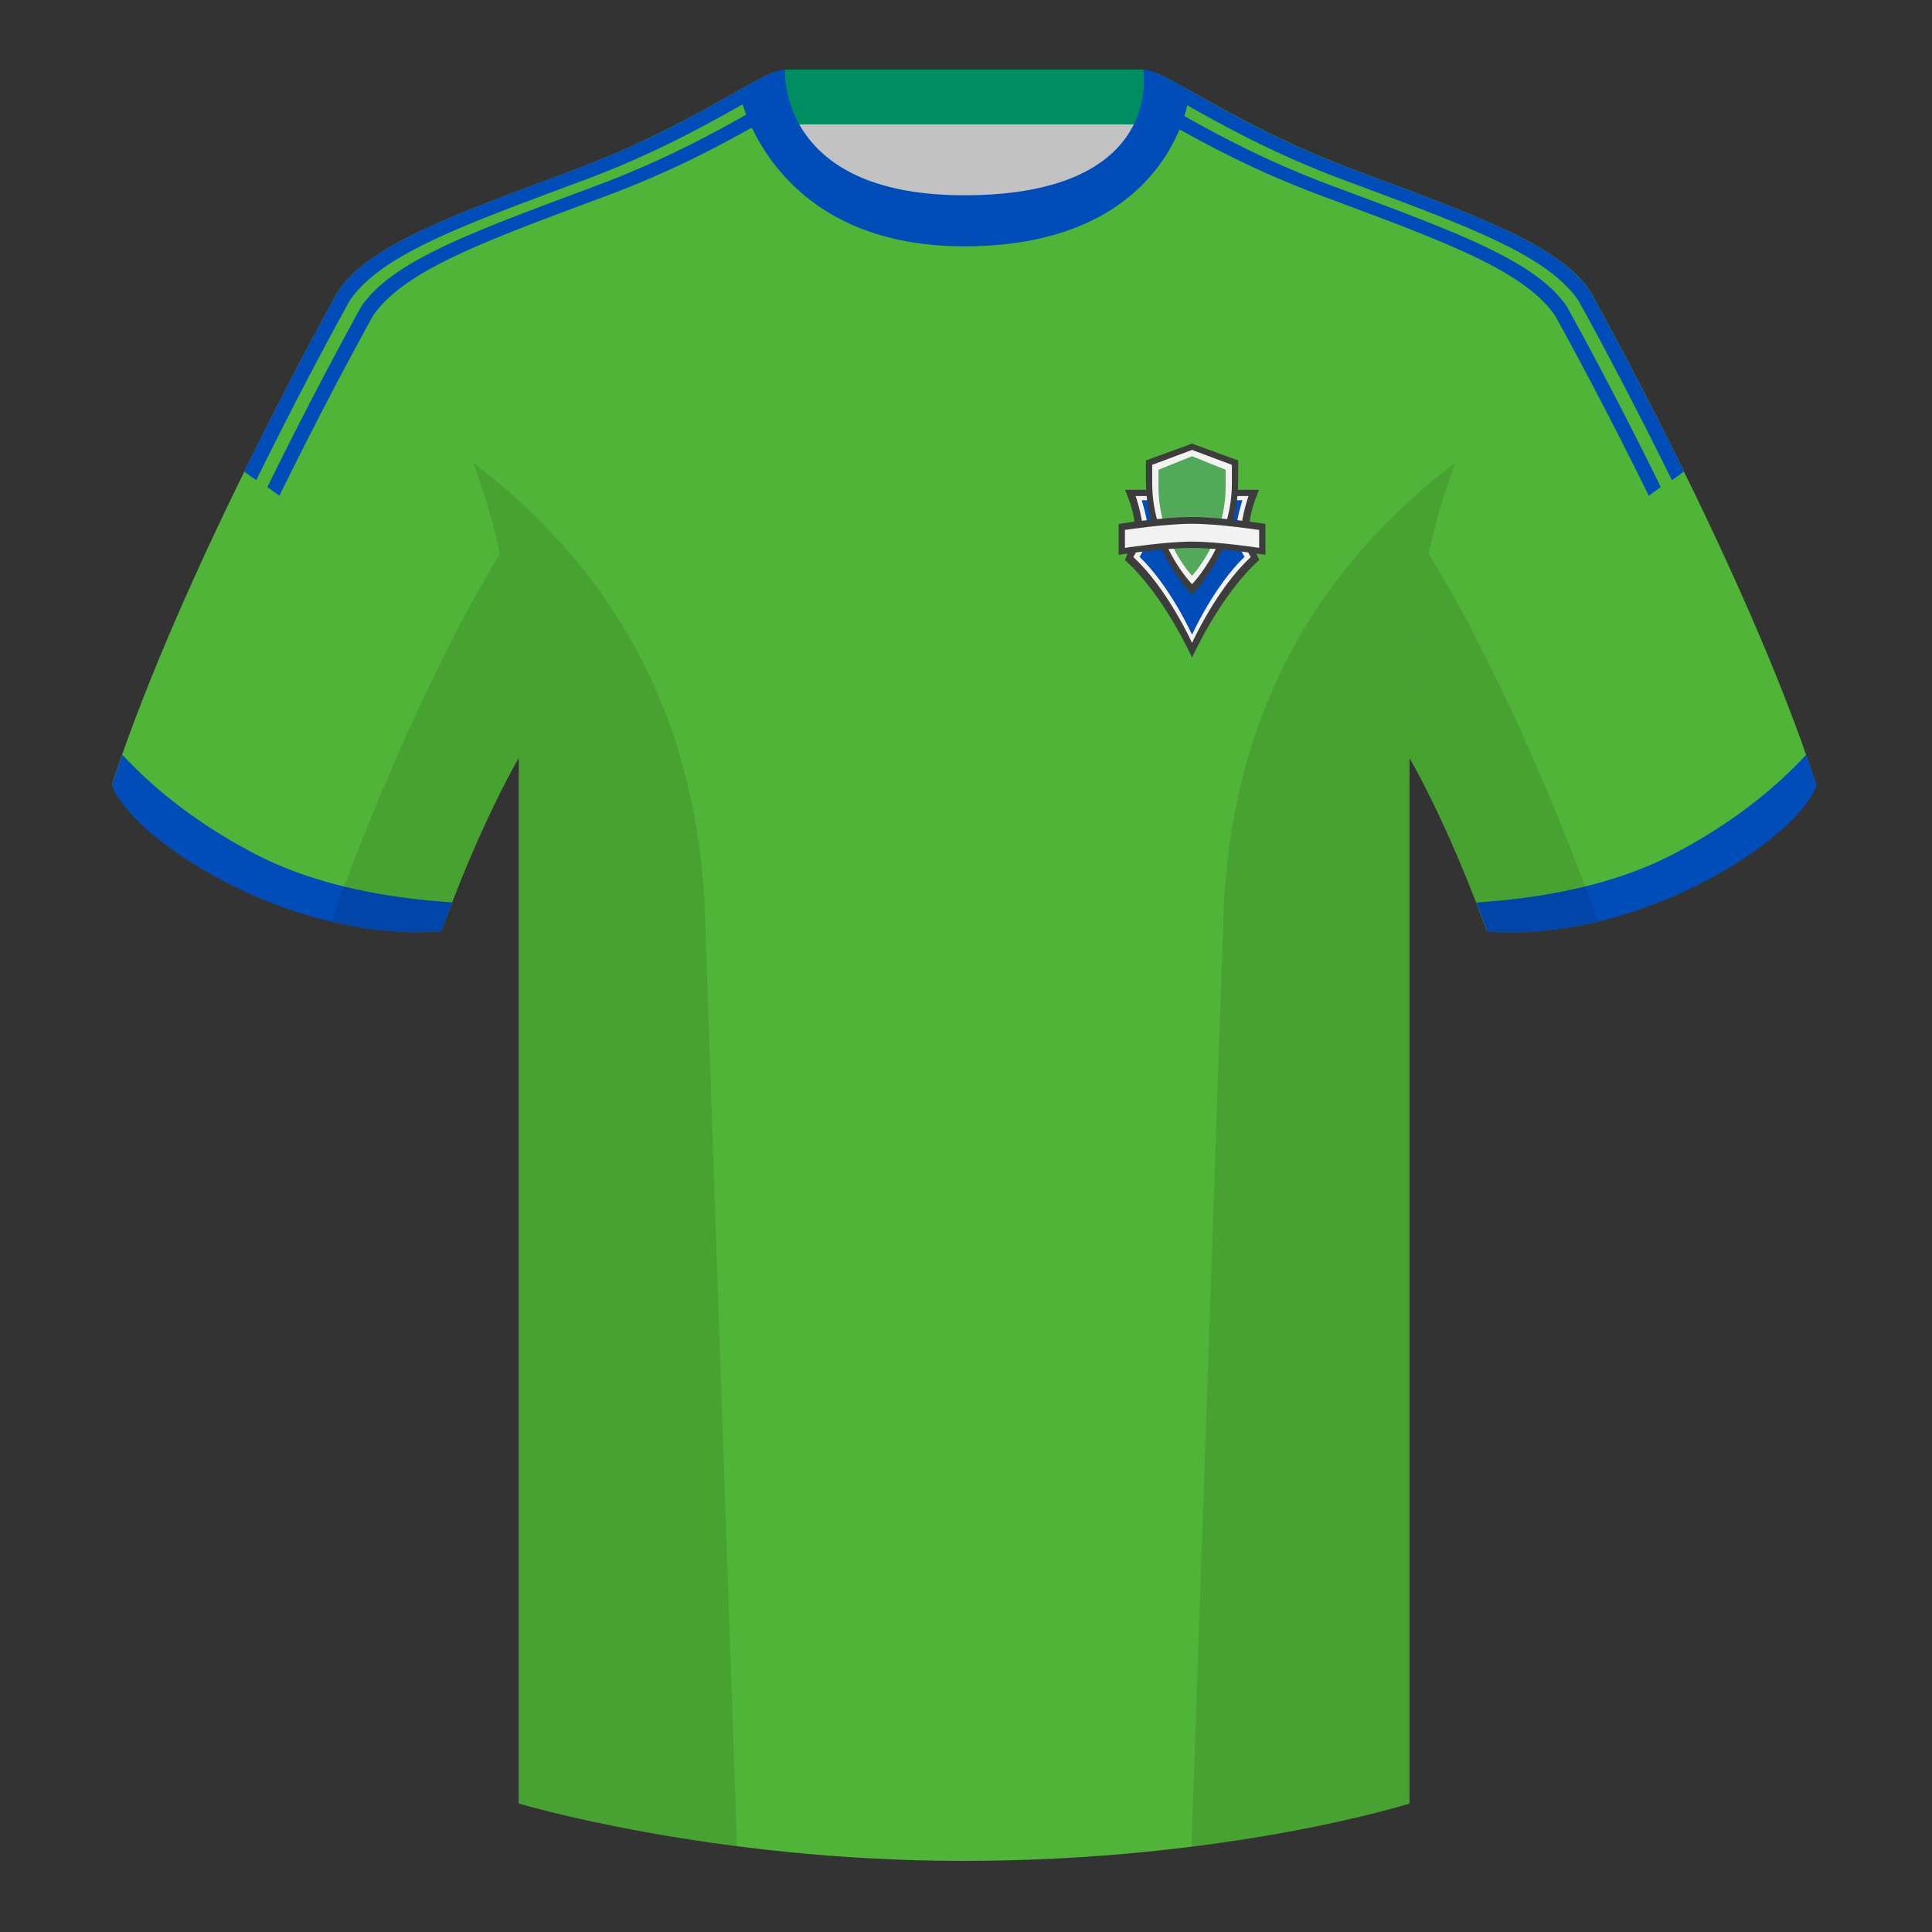 <svg xmlns="http://www.w3.org/2000/svg" width="500" height="500" fill="none" viewBox="0 0 500 500"><rect x="0" y="0" width="500" height="500" fill="#333333" stroke="none"/><path fill="#C2C2C2" fill-rule="evenodd" d="M203 109.2h93.65V21.9H203v87.3Z" clip-rule="evenodd"/><path fill="#008D62" fill-rule="evenodd" d="M202.87 32.2h93.45V18h-93.45v14.2Z" clip-rule="evenodd"/><path fill="#4FB437" fill-rule="evenodd" d="M87.55 75.26S46.8 148.06 29 203.03c4.45 13.38 45.21 40.86 85.23 37.88 13.34-36.4 24.46-52 24.46-52s2.97-95.08-51.14-113.65ZM411.48 75.26s40.76 72.8 58.54 127.77c-4.44 13.38-45.2 40.86-85.23 37.88-13.34-36.4-24.46-52-24.46-52s-2.96-95.08 51.15-113.65Z" clip-rule="evenodd"/><path fill="#4FB437" fill-rule="evenodd" d="M249.51 57.7c-50.08 0-47.8-39.46-48.74-39.13-7.51 2.61-24.13 14.93-52.44 25.5-31.87 11.88-52.62 19.3-60.78 31.2 11.12 8.9 46.7 28.96 46.7 120.34v271.14s49.65 14.85 114.88 14.85c68.93 0 115.65-14.85 115.65-14.85V195.6c0-91.38 35.58-111.43 46.7-120.35-8.16-11.88-28.91-19.31-60.79-31.2-28.36-10.58-44.98-22.92-52.47-25.5-.93-.33 4.17 39.15-48.7 39.15Z" clip-rule="evenodd"/><path fill="#004DB9" fill-rule="evenodd" d="M467.46 195.3c.94 2.67 1.83 5.3 2.67 7.9-4.45 13.38-45.2 40.86-85.23 37.89a420.5 420.5 0 0 0-2.84-7.52c20.8-1.36 38-5.64 51.6-12.84 13.42-7.1 24.7-15.58 33.8-25.43ZM31.65 195.3c9.1 9.83 20.37 18.3 33.78 25.4 13.6 7.2 30.82 11.48 51.64 12.83-.93 2.4-1.88 4.9-2.84 7.52-40.02 2.97-80.79-24.51-85.23-37.89.84-2.58 1.72-5.2 2.65-7.86ZM249.58 63.75c51.47 0 58.28-35.9 58.28-40.38-5.78-3.24-9.73-5.34-12.01-5.34 0 0 5.88 32.5-46.34 32.5-48.52 0-46.33-32.5-46.33-32.5-2.28 0-6.24 2.1-12 5.34 0 0 7.36 40.38 58.4 40.38Z" clip-rule="evenodd"/><path fill="#000" fill-opacity=".1" fill-rule="evenodd" d="M413.58 238.32a93.76 93.76 0 0 1-28.8 2.6c-8.2-22.37-15.55-36.89-20-44.75v270.57s-21.1 6.71-55.87 11.12c-.18-.03-.37-.05-.55-.06l8.28-240.71c2.06-59.75 31.08-95.29 60.1-117.44a148.59 148.59 0 0 0-7 23.67c7.35 11.85 24.44 42.07 43.83 94.96l.01.04ZM190.72 477.8c-34.25-4.4-56.48-11.06-56.48-11.06V196.17c-4.46 7.87-11.81 22.38-20 44.75a93.6 93.6 0 0 1-28.52-2.53l.02-.1c19.38-52.84 36.3-83.06 43.61-94.94a148.63 148.63 0 0 0-7-23.7c29 22.15 58.04 57.69 60.1 117.44l8.27 240.7Z" clip-rule="evenodd"/><path fill="#004DB9" fill-rule="evenodd" d="m202.21 24.59 1.75 3.2c-9.03 4.86-24.15 14.37-46.66 22.76-31.87 11.89-52.62 19.32-60.78 31.2 0 0-11.08 19.79-24.2 46.52-1.06-.71-2.1-1.46-3.11-2.24 13.18-26.86 24.32-46.76 24.32-46.76 8.16-11.88 28.91-19.31 60.78-31.2 19.6-7.31 33.6-15.47 42.85-20.66a.89.89 0 0 1 0-.05c1.87-1.06 3.55-1.99 5.05-2.77Z" clip-rule="evenodd"/><path fill="#004DB9" fill-rule="evenodd" d="M192.45 26.86c-9.24 5.2-22.71 12.82-41.14 19.7-31.87 11.88-52.62 19.3-60.78 31.2 0 0-11.08 19.78-24.2 46.5-1.06-.7-2.1-1.45-3.11-2.23C76.4 95.17 87.54 75.27 87.54 75.27c8.16-11.89 28.91-19.32 60.78-31.2 19.6-7.31 33.6-15.47 42.86-20.66l-.02-.05 1.29 3.5ZM299.09 25.82l2.76 1.54v.05c9.24 5.2 23.24 13.35 42.84 20.66 31.88 11.88 52.63 19.31 60.78 31.2 0 0 11.15 19.9 24.33 46.76a52.91 52.91 0 0 1-3.11 2.24c-13.13-26.73-24.2-46.52-24.2-46.52-8.16-11.88-28.92-19.31-60.79-31.2-20.7-7.72-35.16-16.39-44.37-21.51l1.76-3.22Z" clip-rule="evenodd"/><path fill="#004DB9" fill-rule="evenodd" d="M307.83 23.36v.05c9.25 5.2 23.24 13.35 42.85 20.66 31.87 11.88 52.62 19.31 60.78 31.2 0 0 11.14 19.9 24.32 46.76a52.78 52.78 0 0 1-3.1 2.24c-13.13-26.73-24.21-46.52-24.21-46.52-8.16-11.88-28.91-19.31-60.78-31.2-18.27-6.81-31.67-14.36-40.9-19.56l1.04-3.63Z" clip-rule="evenodd"/><path fill="#3D3D3D" d="M291.13 126.76h34.74s-2.48 5.45-2.48 9.09c0 3.63 2.48 9.09 2.48 9.09-10.16 9.12-17.37 25.25-17.37 25.25s-7.21-16.13-17.37-25.25c0 0 2.48-5.46 2.48-9.1 0-3.63-2.48-9.08-2.48-9.08Z"/><path fill="#F2F2F2" d="M293.9 128.38h29.2s-1.83 5.44-1.83 8.67c0 3.23 2.43 7.12 2.43 7.12-8.82 8.1-15.2 22.22-15.2 22.22s-6.38-14.12-15.2-22.22c0 0 2.43-3.9 2.43-7.12 0-3.24-1.82-8.67-1.82-8.67Z"/><path fill="#004DB9" d="M295.47 129.47h26.06s-1.63 5.04-1.63 8.04c0 3 2.17 6.62 2.17 6.62-7.87 7.52-13.57 20.12-13.57 20.12s-5.7-12.6-13.57-20.12c0 0 2.17-3.62 2.17-6.62s-1.63-8.04-1.63-8.04Z"/><path fill="#3D3D3D" d="m296.56 119.16 11.94-4.35 11.94 4.35v5.43c0 17.37-11.94 29.31-11.94 29.31s-11.94-11.94-11.94-29.31v-5.43Z"/><path fill="#F2F2F2" d="m298.19 120.3 10.31-3.86 10.31 3.86v4.83c0 15.44-10.31 26.06-10.31 26.06s-10.31-10.62-10.31-26.06v-4.83Z"/><path fill="#52A95A" d="m299.81 121.57 8.69-3.5 8.69 3.5v4.37c0 14-8.69 23.06-8.69 23.06s-8.69-9.06-8.69-23.06v-4.37Z"/><path fill="#3D3D3D" d="M289.5 135.6s11.32-1.79 19-1.79 19 1.78 19 1.78v8s-11.32-1.78-19-1.78-19 1.78-19 1.78v-8Z"/><path fill="#F2F2F2" d="M291.13 137.14s10.53-1.59 17.37-1.59c6.84 0 17.37 1.6 17.37 1.6v4.64s-10.53-1.62-17.37-1.62c-6.84 0-17.37 1.62-17.37 1.62v-4.65Z"/></svg>